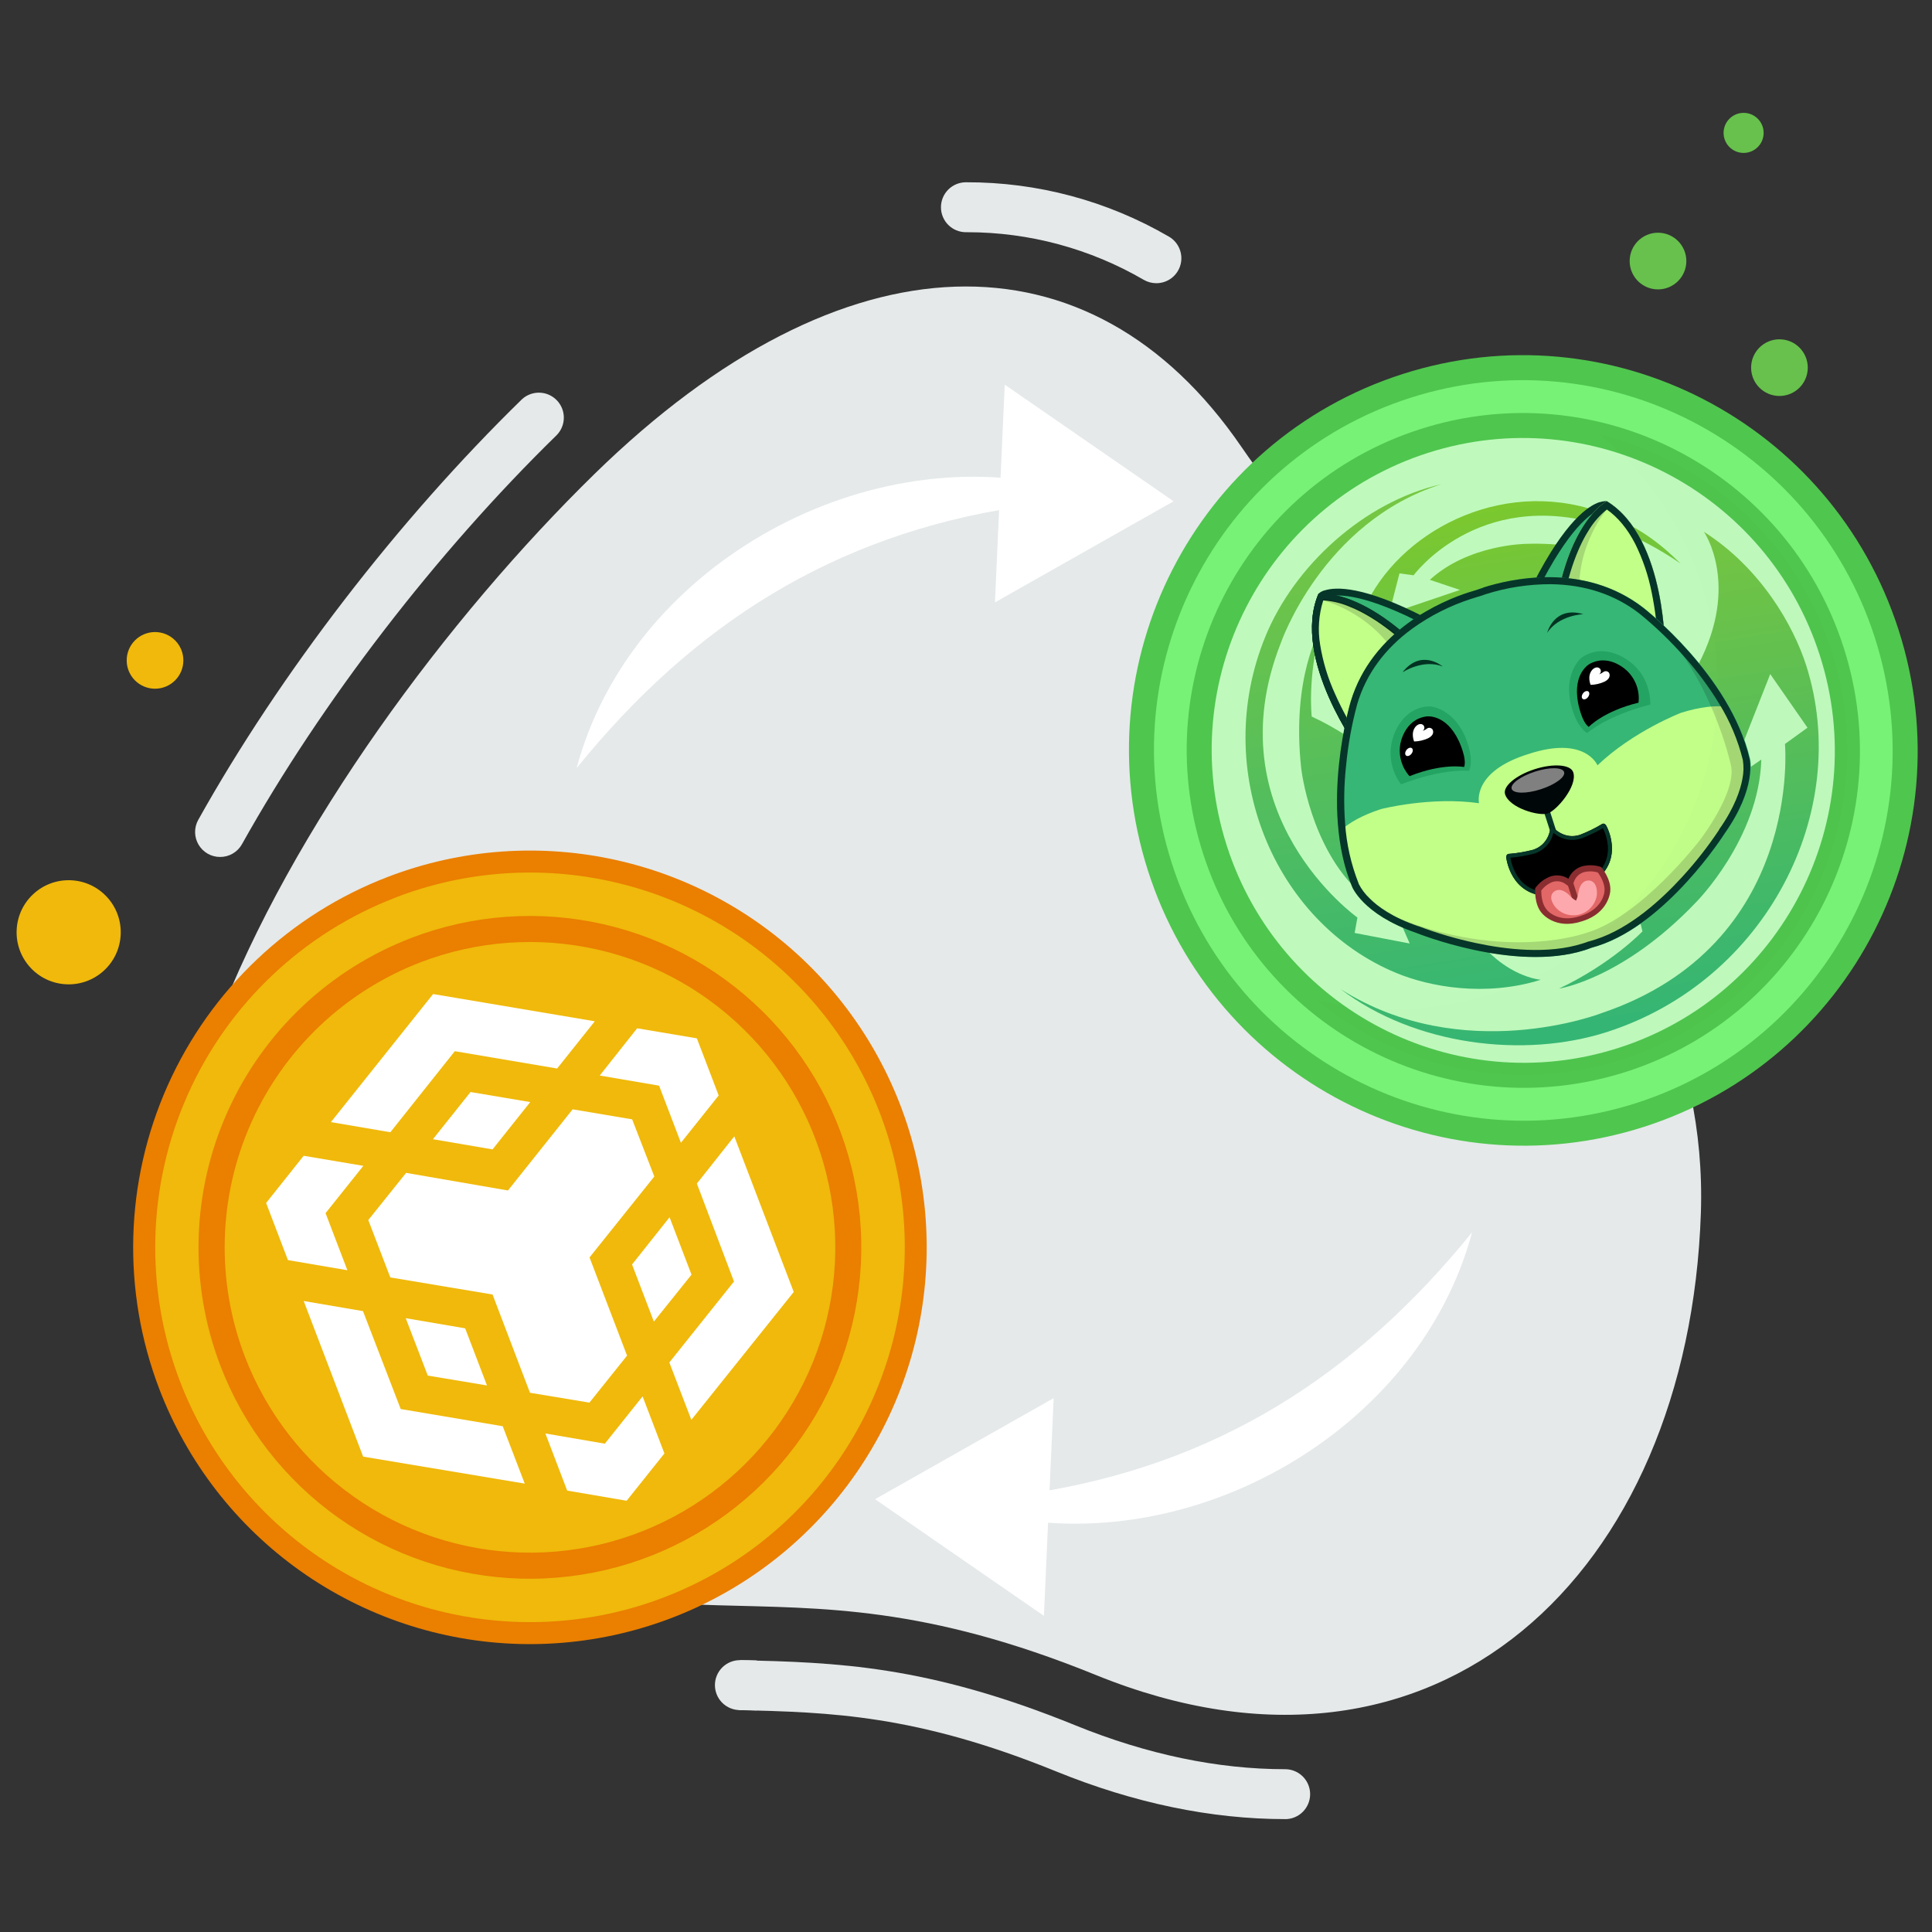 <svg width="130" height="130" viewBox="0 0 130 130" fill="none" xmlns="http://www.w3.org/2000/svg">
<rect x="0" y="0" width="130" height="130" fill="#333333" stroke="none"/>
<path d="M86.476 122.404C81.491 122.404 76.313 121.327 71.09 119.204C61.648 115.364 55.848 115.216 49.709 115.068L49.792 111.708C56.248 111.87 62.346 112.022 72.355 116.093C77.176 118.052 81.927 119.046 86.476 119.046C86.922 119.046 87.349 119.223 87.664 119.538C87.979 119.853 88.156 120.28 88.156 120.726C88.156 121.171 87.979 121.599 87.664 121.914C87.349 122.229 86.922 122.406 86.476 122.406V122.404Z" fill="#E5E9EA"/>
<path d="M50.921 111.728C50.541 111.716 50.163 111.709 49.786 111.709V111.708C49.34 111.708 48.913 111.885 48.598 112.2C48.283 112.515 48.106 112.942 48.106 113.388C48.106 113.834 48.283 114.261 48.598 114.576C48.913 114.891 49.34 115.068 49.786 115.068C50.163 115.068 50.541 115.075 50.921 115.088V111.728Z" fill="#E5E9EA"/>
<path d="M77.803 19.056C77.507 19.056 77.215 18.977 76.959 18.828C73.356 16.731 69.261 15.626 65.092 15.625H64.995C64.549 15.625 64.122 15.448 63.806 15.133C63.492 14.818 63.315 14.39 63.315 13.945C63.315 13.499 63.492 13.072 63.806 12.757C64.122 12.442 64.549 12.265 64.995 12.265C69.793 12.247 74.509 13.51 78.657 15.924C78.976 16.11 79.225 16.396 79.365 16.738C79.506 17.08 79.53 17.458 79.433 17.815C79.337 18.171 79.125 18.486 78.832 18.711C78.538 18.935 78.179 19.056 77.809 19.056H77.803Z" fill="#E5E9EA"/>
<path d="M14.806 57.663C14.514 57.663 14.226 57.586 13.972 57.441C13.718 57.295 13.507 57.085 13.359 56.833C13.211 56.58 13.131 56.294 13.128 56.001C13.125 55.708 13.198 55.419 13.341 55.164C18.843 45.318 26.78 35.002 35.119 26.868C35.44 26.571 35.865 26.411 36.302 26.422C36.74 26.433 37.156 26.615 37.461 26.928C37.767 27.241 37.938 27.661 37.939 28.098C37.94 28.536 37.77 28.956 37.466 29.271C29.352 37.195 21.629 47.232 16.28 56.807C16.134 57.068 15.919 57.285 15.66 57.436C15.401 57.587 15.106 57.665 14.806 57.663Z" fill="#E5E9EA"/>
<path d="M40.015 31.88C20.312 51.139 -2.173 88.514 21.981 100.981C46.135 113.447 50.747 103.364 73.735 112.706C96.724 122.049 113.636 105.844 114.448 81.621C115.196 59.28 93.667 44.88 83.538 30.077C73.409 15.274 56.767 15.512 40.015 31.88Z" fill="#E5E9EA"/>
<path d="M110.37 75.019C123.875 70.687 131.3 56.194 126.962 42.649C122.624 29.104 108.147 21.635 94.639 25.969C81.131 30.302 73.701 44.795 78.047 58.34C82.392 71.886 96.865 79.352 110.37 75.019Z" fill="#78F177"/>
<path fill-rule="evenodd" clip-rule="evenodd" d="M94.889 26.772C81.828 30.961 74.643 44.979 78.847 58.084C83.052 71.189 97.052 78.412 110.106 74.221C123.161 70.029 130.358 56.01 126.154 42.905C121.949 29.8 107.957 22.579 94.889 26.772ZM77.247 58.597C72.76 44.612 80.425 29.644 94.375 25.169C108.324 20.693 123.264 28.407 127.754 42.392C132.244 56.378 124.576 71.345 110.624 75.821C96.671 80.296 81.735 72.582 77.247 58.597Z" fill="#4FC64E"/>
<path d="M109.18 71.312C120.644 67.634 126.947 55.331 123.254 43.835C119.561 32.339 107.281 25.998 95.817 29.677C84.353 33.355 78.051 45.657 81.743 57.154C85.435 68.65 97.718 74.989 109.18 71.312Z" fill="#BFFABC"/>
<path fill-rule="evenodd" clip-rule="evenodd" d="M96.078 30.475C85.059 34.012 78.997 45.838 82.545 56.896C86.093 67.954 97.903 74.046 108.915 70.509C119.927 66.973 125.997 55.148 122.449 44.09C118.901 33.032 107.098 26.942 96.078 30.475ZM80.944 57.41C77.114 45.474 83.661 32.697 95.564 28.877C107.468 25.056 120.228 31.641 124.058 43.578C127.887 55.514 121.345 68.291 109.438 72.112C97.532 75.933 84.773 69.348 80.944 57.41Z" fill="#4FC64E"/>
<path d="M114.653 35.785C114.653 35.785 117.113 39.322 114.263 44.736C113.605 45.995 112.804 47.469 112.021 49.059C112.021 49.059 108.224 54.244 110.519 62.669C110.519 62.669 108.463 64.837 104.906 66.521C104.906 66.521 109.21 65.872 114.133 60.699C114.133 60.699 118.358 56.445 118.515 51.112L116.242 52.66L119.115 45.356L121.623 48.965L120.106 50.062C120.106 50.062 121.349 63.601 107.733 68.183C107.733 68.183 98.438 71.779 90.202 66.554C95.198 70.343 102.519 71.24 108.128 69.441C118.81 66.014 124.691 54.61 121.524 44.739C120.678 42.122 118.507 38.244 114.653 35.785Z" fill="url(#paint0_linear_104_6)"/>
<path d="M98.002 60.698C97.543 59.558 97.009 58.213 96.394 56.8C96.394 56.8 95.085 51.392 88.263 48.215C88.263 48.215 87.966 45.641 88.845 42.354C88.845 42.354 86.883 45.555 87.556 51.705C87.556 51.705 88.148 57.038 91.556 60.114L92.126 57.231L94.855 63.486L91.151 62.776L91.338 61.739C91.338 61.739 81.63 54.84 86.18 43.274C86.18 43.274 88.981 35.115 96.994 32.579C91.734 33.775 87.069 38.118 85.143 42.835C81.464 51.81 85.698 62.065 93.971 65.477C96.163 66.383 99.923 67.106 103.689 65.921C103.68 65.954 99.986 65.606 98.002 60.698Z" fill="url(#paint1_linear_104_6)"/>
<path d="M95.119 38.711C95.119 38.711 99.415 32.841 107.728 35.303C107.728 35.303 110.008 35.816 113.086 37.921C112.79 37.675 111.091 35.749 108.159 34.637C101.514 31.98 94.565 35.472 92.022 40.471C91.206 42.001 90.393 44.868 91.024 47.657C91.024 47.657 91.602 44.991 95.381 43.814C96.408 43.494 97.098 43.213 98.381 42.869C98.381 42.869 102.55 42.277 105.436 37.239C105.436 37.239 107.181 37.225 109.568 38.044C109.568 38.044 107.311 36.443 102.696 36.594C102.696 36.594 98.83 36.616 96.21 39.016L98.237 39.694L93.464 41.311L94.168 38.58L95.119 38.711Z" fill="url(#paint2_linear_104_6)"/>
<path d="M91.481 50.145C90.767 49.093 90.149 47.98 89.633 46.819C88.81 44.945 88.019 42.268 88.917 40.087C89.007 40.022 89.107 39.972 89.213 39.939C89.907 39.717 91.653 39.65 95.616 41.65L91.481 50.145Z" fill="#36B775"/>
<path d="M89.291 40.164C89.814 39.997 91.426 39.828 95.308 41.761L91.448 49.67C90.373 48.013 87.802 43.521 89.1 40.234C89.143 40.222 89.198 40.194 89.291 40.164ZM89.143 39.72C88.984 39.759 88.837 39.839 88.717 39.951C86.866 44.333 91.514 50.601 91.514 50.601L95.927 41.564C91.751 39.409 89.884 39.487 89.143 39.724V39.72Z" fill="#063629"/>
<path d="M91.522 50.218C90.79 49.144 90.156 48.008 89.626 46.822C88.811 44.97 88.034 42.339 88.885 40.178C89.146 40.17 89.808 40.197 90.777 40.567C91.935 41.004 93.778 42.032 96.027 44.437L91.522 50.218Z" fill="#C2FF89"/>
<path d="M89.038 40.401C89.621 40.438 90.194 40.57 90.734 40.794C91.841 41.223 93.583 42.206 95.718 44.435L91.534 49.798C90.883 48.813 90.315 47.776 89.835 46.697C89.351 45.64 89.012 44.523 88.828 43.374C88.662 42.381 88.734 41.362 89.038 40.401ZM88.715 39.957C86.857 44.336 91.514 50.604 91.514 50.604L96.324 44.417C91.749 39.46 88.715 39.957 88.715 39.957Z" fill="#063629"/>
<path opacity="0.15" fill-rule="evenodd" clip-rule="evenodd" d="M88.912 40.363C88.912 40.363 92.13 41.093 93.983 44.145L94.905 43.177C94.905 43.177 90.693 39.45 88.912 40.363Z" fill="black"/>
<path d="M88.973 40.309C89.584 40.333 90.186 40.465 90.751 40.7C91.875 41.132 93.666 42.133 95.853 44.447L91.527 50.001C90.844 48.981 90.249 47.904 89.749 46.782C89.259 45.712 88.914 44.583 88.722 43.422C88.551 42.24 88.635 41.192 88.973 40.309ZM88.715 39.957C86.857 44.336 91.514 50.604 91.514 50.604L96.324 44.417C91.749 39.46 88.715 39.957 88.715 39.957Z" fill="#063629"/>
<path d="M103.503 39.132C105.552 35.194 107.01 34.232 107.703 34.01C107.809 33.971 107.921 33.953 108.033 33.955C110.032 35.204 110.946 37.843 111.368 39.846C111.626 41.09 111.771 42.356 111.799 43.627L103.503 39.132Z" fill="#36B775"/>
<path d="M107.782 34.231C107.846 34.207 107.914 34.194 107.982 34.192C108.788 34.718 109.478 35.526 110.034 36.592C110.552 37.633 110.927 38.74 111.149 39.881C111.377 40.986 111.516 42.107 111.563 43.234L103.819 39.038C105.85 35.2 107.258 34.4 107.782 34.231ZM107.634 33.786C106.893 34.023 105.329 35.046 103.189 39.224L112.041 44.018C112.041 44.018 112.176 36.204 108.121 33.73C108.121 33.723 107.957 33.69 107.64 33.791L107.634 33.786Z" fill="#063629"/>
<path d="M108.121 33.723C108.121 33.723 105.364 35.084 104.531 41.783L112.044 44.016C112.044 44.016 112.179 36.203 108.121 33.723Z" fill="#C2FF89"/>
<path opacity="0.15" fill-rule="evenodd" clip-rule="evenodd" d="M108.197 34.179C108.197 34.179 106.007 36.646 106.281 40.204L104.969 39.957C104.969 39.957 106.227 34.467 108.197 34.179Z" fill="black"/>
<path d="M108.122 34.284C108.863 34.803 109.506 35.578 110.026 36.586C110.543 37.628 110.917 38.734 111.14 39.875C111.376 41.032 111.518 42.206 111.562 43.386L105.036 41.45C105.471 38.389 106.317 36.576 106.962 35.583C107.276 35.09 107.667 34.651 108.122 34.284ZM108.122 33.723C108.122 33.723 105.365 35.084 104.532 41.783L112.045 44.016C112.045 44.016 112.178 36.203 108.12 33.723H108.122Z" fill="#063629"/>
<path d="M110.595 40.903C106.109 37.435 100.423 39.302 99.346 39.706C98.238 40.011 92.531 41.801 90.893 47.223C90.893 47.223 88.78 54.3 90.985 59.634C90.985 59.634 91.679 61.506 95.281 62.754C95.281 62.754 102.321 65.607 107.076 63.775C112.01 62.498 116.076 56.081 116.076 56.081C118.274 52.97 117.756 51.044 117.756 51.044C116.431 45.429 110.595 40.903 110.595 40.903Z" fill="#36B775"/>
<path d="M116.76 48.846C116.601 48.386 116.384 47.948 116.113 47.545C115.384 47.472 114.401 47.558 113.105 47.965C113.105 47.965 109.899 49.198 107.492 51.496C107.492 51.496 106.667 49.477 102.849 50.736C99.016 51.921 99.519 54.045 99.519 54.045C96.236 53.582 92.918 54.443 92.918 54.443C91.65 54.857 90.813 55.348 90.264 55.831C90.359 56.285 90.478 57.244 90.478 57.244C90.787 59.157 91.311 60.8 94.388 62.226C94.388 62.226 101.25 65.451 106.981 63.648V63.672C112.093 62.373 116.373 55.325 116.373 55.325C118.08 52.481 117.816 51.1 116.76 48.846Z" fill="#C2FF89"/>
<path opacity="0.15" fill-rule="evenodd" clip-rule="evenodd" d="M117.523 51.216C117.967 53.735 115.004 57.29 115.004 57.29C110.385 63.151 107.101 63.582 107.101 63.582C100.338 65.88 92.656 61.163 92.656 61.163C100.79 64.985 106.778 62.758 106.778 62.758C110.434 61.661 114.348 56.572 114.348 56.572C114.348 56.572 116.911 53.278 116.464 51.462C116.464 51.462 115.145 45.367 111.258 41.801C111.261 41.788 116.148 45.4 117.523 51.216Z" fill="black"/>
<path d="M99.958 39.986C101.379 39.533 102.862 39.305 104.353 39.309C106.648 39.339 108.649 40 110.303 41.277C111.39 42.159 112.401 43.132 113.325 44.183C114.2 45.16 114.985 46.214 115.669 47.333C116.401 48.515 116.944 49.804 117.276 51.154V51.169C117.337 51.577 117.326 51.992 117.245 52.397C117.115 53.129 116.731 54.323 115.675 55.814V55.835C114.933 56.952 114.104 58.01 113.198 58.998C111.821 60.505 109.697 62.465 107.349 63.217C107.217 63.26 107.084 63.294 106.953 63.336L106.922 63.346H106.898C106.771 63.397 106.639 63.438 106.509 63.48C104.159 64.234 101.295 63.883 99.295 63.452C97.985 63.172 96.697 62.794 95.444 62.32H95.423C93.694 61.727 92.691 60.986 92.164 60.453C91.863 60.17 91.612 59.839 91.423 59.472V59.457C90.913 58.167 90.605 56.806 90.51 55.422C90.411 54.115 90.433 52.802 90.577 51.499C90.709 50.102 90.961 48.718 91.329 47.364C91.922 45.366 93.166 43.66 95.023 42.302C96.233 41.431 97.572 40.754 98.992 40.296C99.199 40.229 99.356 40.188 99.457 40.148H99.479L99.503 40.14C99.601 40.105 99.755 40.053 99.958 39.986ZM99.809 39.542C99.602 39.61 99.442 39.669 99.326 39.706C99.211 39.743 99.046 39.788 98.839 39.854C97.061 40.422 92.332 42.373 90.876 47.231C90.876 47.231 88.764 54.308 90.968 59.641C90.968 59.641 91.661 61.514 95.264 62.76C95.264 62.76 101.904 65.451 106.641 63.931C106.789 63.886 106.916 63.835 107.054 63.783C107.192 63.731 107.334 63.702 107.473 63.657C112.214 62.137 116.044 56.086 116.044 56.086C118.241 52.974 117.724 51.048 117.724 51.048C116.421 45.426 110.578 40.902 110.578 40.902C106.578 37.791 101.587 38.963 99.818 39.53L99.809 39.542Z" fill="#063629"/>
<path d="M104.239 54.426L103.861 54.548L104.624 56.927L105.002 56.806L104.239 54.426Z" fill="#063629"/>
<path d="M108.088 55.569C107.94 55.301 107.759 55.469 107.759 55.469C107.297 55.745 106.812 55.98 106.31 56.173C105.273 56.507 104.565 55.761 104.375 55.542L104.35 55.464V55.508C104.335 55.487 104.323 55.474 104.323 55.474L104.347 55.551C104.332 55.847 104.189 56.855 103.149 57.188C102.631 57.322 102.102 57.412 101.569 57.456C101.569 57.456 101.323 57.432 101.359 57.729C101.359 57.729 101.633 60.247 104.144 60.293L107.303 59.281C109.331 57.778 108.088 55.569 108.088 55.569Z" fill="black"/>
<path d="M104.506 56.13L104.591 56.24L104.598 56.1C104.847 56.297 105.141 56.43 105.454 56.486C105.767 56.541 106.089 56.519 106.391 56.42H106.398C106.903 56.228 107.391 55.995 107.857 55.723C108.04 56.093 108.153 56.495 108.188 56.908C108.25 57.766 107.908 58.497 107.182 59.044L105.657 59.534L105.635 59.542L104.116 60.028C103.199 60 102.506 59.616 102.057 58.875C101.844 58.519 101.7 58.125 101.634 57.715C102.171 57.667 102.703 57.574 103.225 57.438H103.241C103.543 57.341 103.817 57.171 104.038 56.943C104.259 56.715 104.419 56.435 104.506 56.13ZM104.349 55.456C104.348 55.471 104.348 55.486 104.349 55.5L104.321 55.466L104.346 55.543C104.33 55.84 104.186 56.847 103.146 57.18C102.628 57.314 102.1 57.404 101.567 57.449C101.539 57.446 101.512 57.449 101.485 57.457C101.416 57.48 101.337 57.539 101.356 57.721C101.356 57.721 101.631 60.24 104.143 60.286L105.706 59.785H105.736L107.306 59.28C109.331 57.779 108.087 55.576 108.087 55.576C108.001 55.414 107.899 55.414 107.831 55.437C107.803 55.444 107.779 55.458 107.758 55.477C107.296 55.751 106.812 55.986 106.311 56.179C105.274 56.512 104.564 55.769 104.374 55.548L104.349 55.456Z" fill="#063629"/>
<path d="M104.523 56.031L104.478 56.284L104.709 56.21L104.523 56.031Z" fill="black"/>
<path d="M106.342 61.828C104.763 62.335 103.957 61.383 103.924 61.335H103.914C103.495 60.872 103.49 60.065 103.498 59.853C103.724 59.542 104.038 59.305 104.4 59.172C104.573 59.117 104.756 59.102 104.935 59.128C105.115 59.154 105.286 59.219 105.437 59.32L105.647 59.468L105.736 59.216C105.802 59.049 105.904 58.899 106.035 58.776C106.166 58.653 106.322 58.56 106.493 58.505C106.864 58.402 107.258 58.412 107.623 58.533C107.772 58.709 108.226 59.354 108.148 59.983V60C108.148 60.053 108.044 61.234 106.575 61.766C106.496 61.781 106.418 61.802 106.342 61.828Z" fill="#E26767"/>
<path d="M104.458 59.349C104.602 59.3 104.755 59.285 104.905 59.306C105.055 59.328 105.198 59.384 105.322 59.472L105.741 59.768L105.925 59.284C105.98 59.144 106.065 59.018 106.175 58.916C106.285 58.813 106.416 58.737 106.559 58.691C106.874 58.608 107.205 58.614 107.516 58.709C107.707 58.962 108.015 59.502 107.961 59.955V59.983C107.961 60.053 107.847 61.059 106.593 61.546L106.334 61.638L106.287 61.653C104.863 62.111 104.131 61.288 104.087 61.226V61.219L104.075 61.205C103.761 60.863 103.706 60.242 103.706 59.927C103.897 59.667 104.158 59.467 104.458 59.349ZM104.337 58.97C103.92 59.125 103.559 59.401 103.3 59.763C103.3 59.763 103.207 60.848 103.759 61.456C103.759 61.456 104.648 62.567 106.39 62.008L106.445 61.991L106.522 61.967C108.263 61.408 108.349 59.983 108.349 59.983C108.442 59.161 107.737 58.339 107.737 58.339C107.313 58.195 106.856 58.182 106.424 58.3C106.225 58.365 106.042 58.474 105.888 58.617C105.735 58.76 105.614 58.935 105.535 59.13C105.36 59.016 105.162 58.942 104.954 58.914C104.747 58.887 104.536 58.906 104.337 58.97Z" fill="#892D30"/>
<path d="M105.804 59.224L105.426 59.345L106.058 61.316L106.436 61.194L105.804 59.224Z" fill="#892D30"/>
<path d="M106.949 59.248C106.31 59.189 106.208 60.05 106.208 60.05C106.183 60.242 106.128 60.429 106.047 60.604C105.879 60.511 105.728 60.389 105.602 60.244C105.602 60.244 105.023 59.604 104.537 60.023C104.537 60.023 104.093 60.352 104.685 61.069C104.891 61.295 105.157 61.457 105.452 61.536C105.747 61.615 106.059 61.608 106.35 61.516C106.641 61.423 106.9 61.249 107.095 61.015C107.291 60.78 107.415 60.494 107.453 60.191C107.497 59.26 106.949 59.248 106.949 59.248Z" fill="#FDA8AC"/>
<path d="M103.262 51.758C101.993 52.166 101.104 52.918 101.273 53.444C101.569 54.372 103.542 54.926 104.135 54.74C104.727 54.555 106.16 52.899 105.862 51.972C105.702 51.444 104.533 51.349 103.262 51.758Z" fill="#000709"/>
<path d="M103.672 53.109C104.645 52.797 105.35 52.277 105.245 51.948C105.14 51.619 104.264 51.607 103.29 51.92C102.315 52.232 101.611 52.752 101.718 53.08C101.824 53.407 102.697 53.422 103.672 53.109Z" fill="#808080"/>
<path d="M94.368 45.24C94.368 45.24 95.747 44.321 97.079 44.847C97.069 44.846 95.639 43.614 94.368 45.24Z" fill="#023322"/>
<path d="M104.105 42.584C104.883 41.381 106.54 41.326 106.54 41.326C104.562 40.742 104.105 42.584 104.105 42.584Z" fill="#023322"/>
<path d="M98.676 49.797C97.883 47.661 96.254 47.533 96.254 47.533C94.328 47.533 93.757 49.553 93.757 49.553C93.573 50.091 93.524 50.667 93.614 51.229C93.704 51.791 93.931 52.322 94.274 52.776C97.123 51.675 98.849 51.864 98.849 51.864C99.202 51.093 98.676 49.797 98.676 49.797Z" fill="#24A462"/>
<path d="M98.158 49.851C97.285 48.002 95.983 48.207 95.983 48.207C94.453 48.416 94.216 50.111 94.216 50.111C94.158 50.488 94.184 50.873 94.292 51.239C94.401 51.605 94.589 51.943 94.844 52.228C97.087 51.328 98.519 51.61 98.519 51.61C98.724 51.034 98.158 49.851 98.158 49.851Z" fill="black"/>
<path d="M94.972 50.723C95.08 50.586 95.094 50.417 95.003 50.345C94.913 50.272 94.751 50.324 94.643 50.46C94.535 50.597 94.52 50.767 94.612 50.84C94.704 50.912 94.864 50.86 94.972 50.723Z" fill="white"/>
<path d="M96.39 49.081C96.347 49.024 96.283 48.986 96.213 48.976C96.142 48.966 96.07 48.984 96.013 49.026L96.002 49.035C95.917 49.102 95.82 49.152 95.716 49.183C95.751 49.164 95.781 49.136 95.803 49.103C95.825 49.069 95.838 49.031 95.842 48.992C95.846 48.952 95.84 48.912 95.825 48.875C95.81 48.838 95.787 48.805 95.756 48.779C95.51 48.594 95.257 48.889 95.257 48.889C94.898 49.309 95.153 49.893 95.153 49.893C95.479 49.886 95.8 49.811 96.096 49.675C96.607 49.411 96.39 49.081 96.39 49.081Z" fill="white"/>
<path d="M109.587 44.466C109.587 44.466 107.958 43.148 106.392 44.274C106.392 44.274 105.147 45.32 105.738 47.533C105.738 47.533 106.064 48.893 106.796 49.323C106.796 49.323 108.082 48.169 111.048 47.406C111.032 47.4 111.175 45.598 109.587 44.466Z" fill="#24A462"/>
<path d="M109.531 45.188C109.531 45.188 108.358 43.938 106.983 44.661C106.983 44.661 105.812 45.253 106.181 47.27C106.181 47.27 106.411 48.567 106.903 48.911C106.903 48.911 107.904 47.849 110.252 47.281C110.297 46.901 110.255 46.515 110.13 46.153C110.005 45.79 109.8 45.461 109.531 45.188Z" fill="black"/>
<path d="M106.867 46.521C106.762 46.461 106.607 46.521 106.507 46.669C106.408 46.818 106.41 46.973 106.507 47.035C106.605 47.098 106.768 47.035 106.867 46.887C106.967 46.739 106.964 46.584 106.867 46.521Z" fill="white"/>
<path d="M108.267 45.271C108.245 45.242 108.219 45.218 108.188 45.2C108.157 45.182 108.123 45.17 108.088 45.165C108.053 45.16 108.017 45.163 107.982 45.171C107.948 45.18 107.916 45.196 107.887 45.218C107.883 45.219 107.88 45.222 107.877 45.225C107.792 45.291 107.695 45.341 107.592 45.373C107.627 45.354 107.657 45.326 107.679 45.293C107.701 45.259 107.714 45.221 107.718 45.181C107.722 45.142 107.716 45.102 107.701 45.065C107.687 45.028 107.663 44.995 107.632 44.969C107.385 44.784 107.132 45.078 107.132 45.078C106.775 45.499 107.03 46.083 107.03 46.083C107.355 46.076 107.675 46.002 107.97 45.865C108.475 45.604 108.267 45.271 108.267 45.271Z" fill="white"/>
<g opacity="0.1">
<path opacity="0.1" d="M107.661 29.244C110.873 31.905 113.255 35.431 114.524 39.404C118.212 50.899 111.915 63.203 100.45 66.881C96.614 68.118 92.51 68.26 88.598 67.291C91.414 69.634 94.775 71.228 98.372 71.926C101.968 72.623 105.682 72.401 109.17 71.281C120.629 67.604 126.937 55.305 123.244 43.812C122.107 40.255 120.078 37.048 117.35 34.498C114.622 31.948 111.287 30.139 107.661 29.244Z" fill="black"/>
</g>
<path fill-rule="evenodd" clip-rule="evenodd" d="M26.127 58.992C31.059 57.108 36.44 56.727 41.588 57.9C46.736 59.073 51.421 61.747 55.05 65.582C58.679 69.418 61.089 74.243 61.976 79.448C62.863 84.654 62.186 90.005 60.031 94.826C57.877 99.646 54.341 103.72 49.871 106.531C45.401 109.342 40.199 110.765 34.92 110.619C29.642 110.473 24.526 108.765 20.218 105.712C15.91 102.658 12.605 98.396 10.719 93.464C8.191 86.849 8.395 79.502 11.284 73.037C14.173 66.573 19.512 61.521 26.127 58.992Z" fill="#EA7F00"/>
<path fill-rule="evenodd" clip-rule="evenodd" d="M26.656 60.374C31.315 58.593 36.397 58.233 41.261 59.341C46.124 60.448 50.55 62.972 53.978 66.595C57.407 70.218 59.684 74.776 60.523 79.693C61.361 84.61 60.722 89.665 58.687 94.219C56.653 98.773 53.313 102.621 49.091 105.277C44.869 107.933 39.955 109.278 34.969 109.14C29.983 109.003 25.149 107.391 21.08 104.507C17.01 101.622 13.887 97.596 12.106 92.938C9.718 86.691 9.91 79.751 12.638 73.645C15.367 67.539 20.409 62.767 26.656 60.379V60.374Z" fill="#F0B90B"/>
<path fill-rule="evenodd" clip-rule="evenodd" d="M27.697 63.103C31.816 61.529 36.31 61.211 40.61 62.191C44.91 63.17 48.823 65.403 51.854 68.606C54.885 71.81 56.898 75.84 57.639 80.188C58.379 84.535 57.814 89.005 56.014 93.031C54.214 97.057 51.261 100.459 47.528 102.807C43.794 105.155 39.449 106.343 35.041 106.221C30.632 106.099 26.359 104.672 22.761 102.122C19.163 99.571 16.403 96.011 14.829 91.891C13.783 89.156 13.287 86.242 13.367 83.315C13.448 80.388 14.105 77.506 15.3 74.833C16.494 72.16 18.204 69.748 20.331 67.736C22.458 65.724 24.96 64.15 27.695 63.105L27.697 63.103Z" fill="#EA7F00"/>
<path fill-rule="evenodd" clip-rule="evenodd" d="M28.323 64.74C32.119 63.289 36.259 62.996 40.221 63.898C44.184 64.8 47.789 66.856 50.583 69.807C53.376 72.758 55.231 76.471 55.914 80.477C56.597 84.483 56.077 88.601 54.42 92.311C52.762 96.021 50.042 99.156 46.603 101.32C43.163 103.484 39.16 104.579 35.098 104.468C31.036 104.356 27.098 103.043 23.783 100.694C20.467 98.344 17.923 95.065 16.472 91.269C15.508 88.749 15.05 86.064 15.124 83.367C15.198 80.67 15.803 78.014 16.903 75.55C18.004 73.087 19.579 70.864 21.538 69.009C23.498 67.155 25.803 65.704 28.323 64.74Z" fill="#F0B90B"/>
<path d="M24.426 88.225L26.963 94.811L33.827 95.968L35.309 99.829L24.435 98.013L20.435 87.542L24.435 88.225H24.426ZM21.907 81.631L23.375 85.472L19.375 84.789L17.907 80.946L20.433 77.77L24.449 78.447L21.906 81.631H21.907ZM29.129 76.657L31.661 73.48L35.679 74.156L33.143 77.34L29.143 76.657H29.129Z" fill="white"/>
<path d="M28.781 92.549L27.3 88.698L31.3 89.38L32.768 93.224L28.768 92.558L28.781 92.549ZM36.698 96.456L40.698 97.142L43.239 93.96L44.707 97.801L42.165 100.982L38.165 100.299L36.698 96.456ZM40.355 72.369L42.873 69.191L46.891 69.868L48.359 73.711L45.818 76.895L44.349 73.052L40.349 72.369H40.355ZM49.392 86.24L46.891 79.64L49.409 76.462L53.409 86.933L46.519 95.538L45.038 91.677L49.38 86.24H49.392Z" fill="white"/>
<path d="M46.531 85.769L43.997 88.927L42.529 85.084L45.054 81.906L46.531 85.769Z" fill="white"/>
<path d="M42.534 75.312L44.027 79.164L39.669 84.609L42.194 91.216L39.661 94.38L35.661 93.715L33.143 87.105L26.263 85.955L24.781 82.095L27.326 78.92L34.18 80.105L38.532 74.644L42.55 75.321H42.535L42.534 75.312ZM22.266 75.504L29.143 66.887L40.023 68.72L37.489 71.898L30.603 70.732L26.267 76.186L22.267 75.504H22.266Z" fill="white"/>
<path d="M38.796 51.693C42.389 38.268 57.735 29.587 71.154 32.72C72.03 32.929 72.891 33.194 73.732 33.514C73.288 33.569 72.843 33.603 72.399 33.64C71.2 33.752 69.704 33.929 68.507 34.111C56.088 35.994 46.624 42.013 38.794 51.693H38.796Z" fill="white"/>
<path d="M66.949 40.532L67.606 25.883L78.967 33.73L66.949 40.532Z" fill="white"/>
<path d="M99.052 82.92C95.459 96.341 80.106 105.022 66.693 101.883C65.817 101.674 64.957 101.409 64.115 101.089C64.56 101.035 65.004 101 65.449 100.964C66.647 100.85 68.143 100.668 69.34 100.492C81.758 98.615 91.218 92.596 99.052 82.92Z" fill="white"/>
<path d="M70.899 94.077L70.242 108.727L58.881 100.878L70.899 94.077Z" fill="white"/>
<path d="M8.121 62.89C8.209 60.957 6.713 59.319 4.78 59.231C2.847 59.143 1.209 60.639 1.121 62.572C1.033 64.505 2.529 66.143 4.462 66.231C6.395 66.319 8.033 64.823 8.121 62.89Z" fill="#F0B90B"/>
<path d="M10.432 46.342C11.485 46.342 12.338 45.489 12.338 44.435C12.338 43.383 11.485 42.529 10.432 42.529C9.379 42.529 8.525 43.383 8.525 44.435C8.525 45.489 9.379 46.342 10.432 46.342Z" fill="#F0B90B"/>
<path d="M111.563 19.473C112.616 19.473 113.47 18.619 113.47 17.566C113.47 16.513 112.616 15.659 111.563 15.659C110.51 15.659 109.656 16.513 109.656 17.566C109.656 18.619 110.51 19.473 111.563 19.473Z" fill="#67C14C"/>
<path d="M119.735 26.644C120.788 26.644 121.641 25.791 121.641 24.738C121.641 23.685 120.788 22.831 119.735 22.831C118.682 22.831 117.828 23.685 117.828 24.738C117.828 25.791 118.682 26.644 119.735 26.644Z" fill="#67C14C"/>
<path d="M117.324 10.29C118.068 10.29 118.672 9.686 118.672 8.942C118.672 8.197 118.068 7.594 117.324 7.594C116.579 7.594 115.976 8.197 115.976 8.942C115.976 9.686 116.579 10.29 117.324 10.29Z" fill="#67C14C"/>
<defs>
<linearGradient id="paint0_linear_104_6" x1="108.207" y1="69.155" x2="103.102" y2="37.074" gradientUnits="userSpaceOnUse">
<stop stop-color="#34B675"/>
<stop offset="1" stop-color="#77C741"/>
</linearGradient>
<linearGradient id="paint1_linear_104_6" x1="95.18" y1="66.962" x2="89.813" y2="33.241" gradientUnits="userSpaceOnUse">
<stop stop-color="#39B771"/>
<stop offset="1" stop-color="#77C741"/>
</linearGradient>
<linearGradient id="paint2_linear_104_6" x1="102.548" y1="45.385" x2="100.657" y2="33.504" gradientUnits="userSpaceOnUse">
<stop stop-color="#67C34C"/>
<stop offset="1" stop-color="#7CC82D"/>
</linearGradient>
</defs>
</svg>
